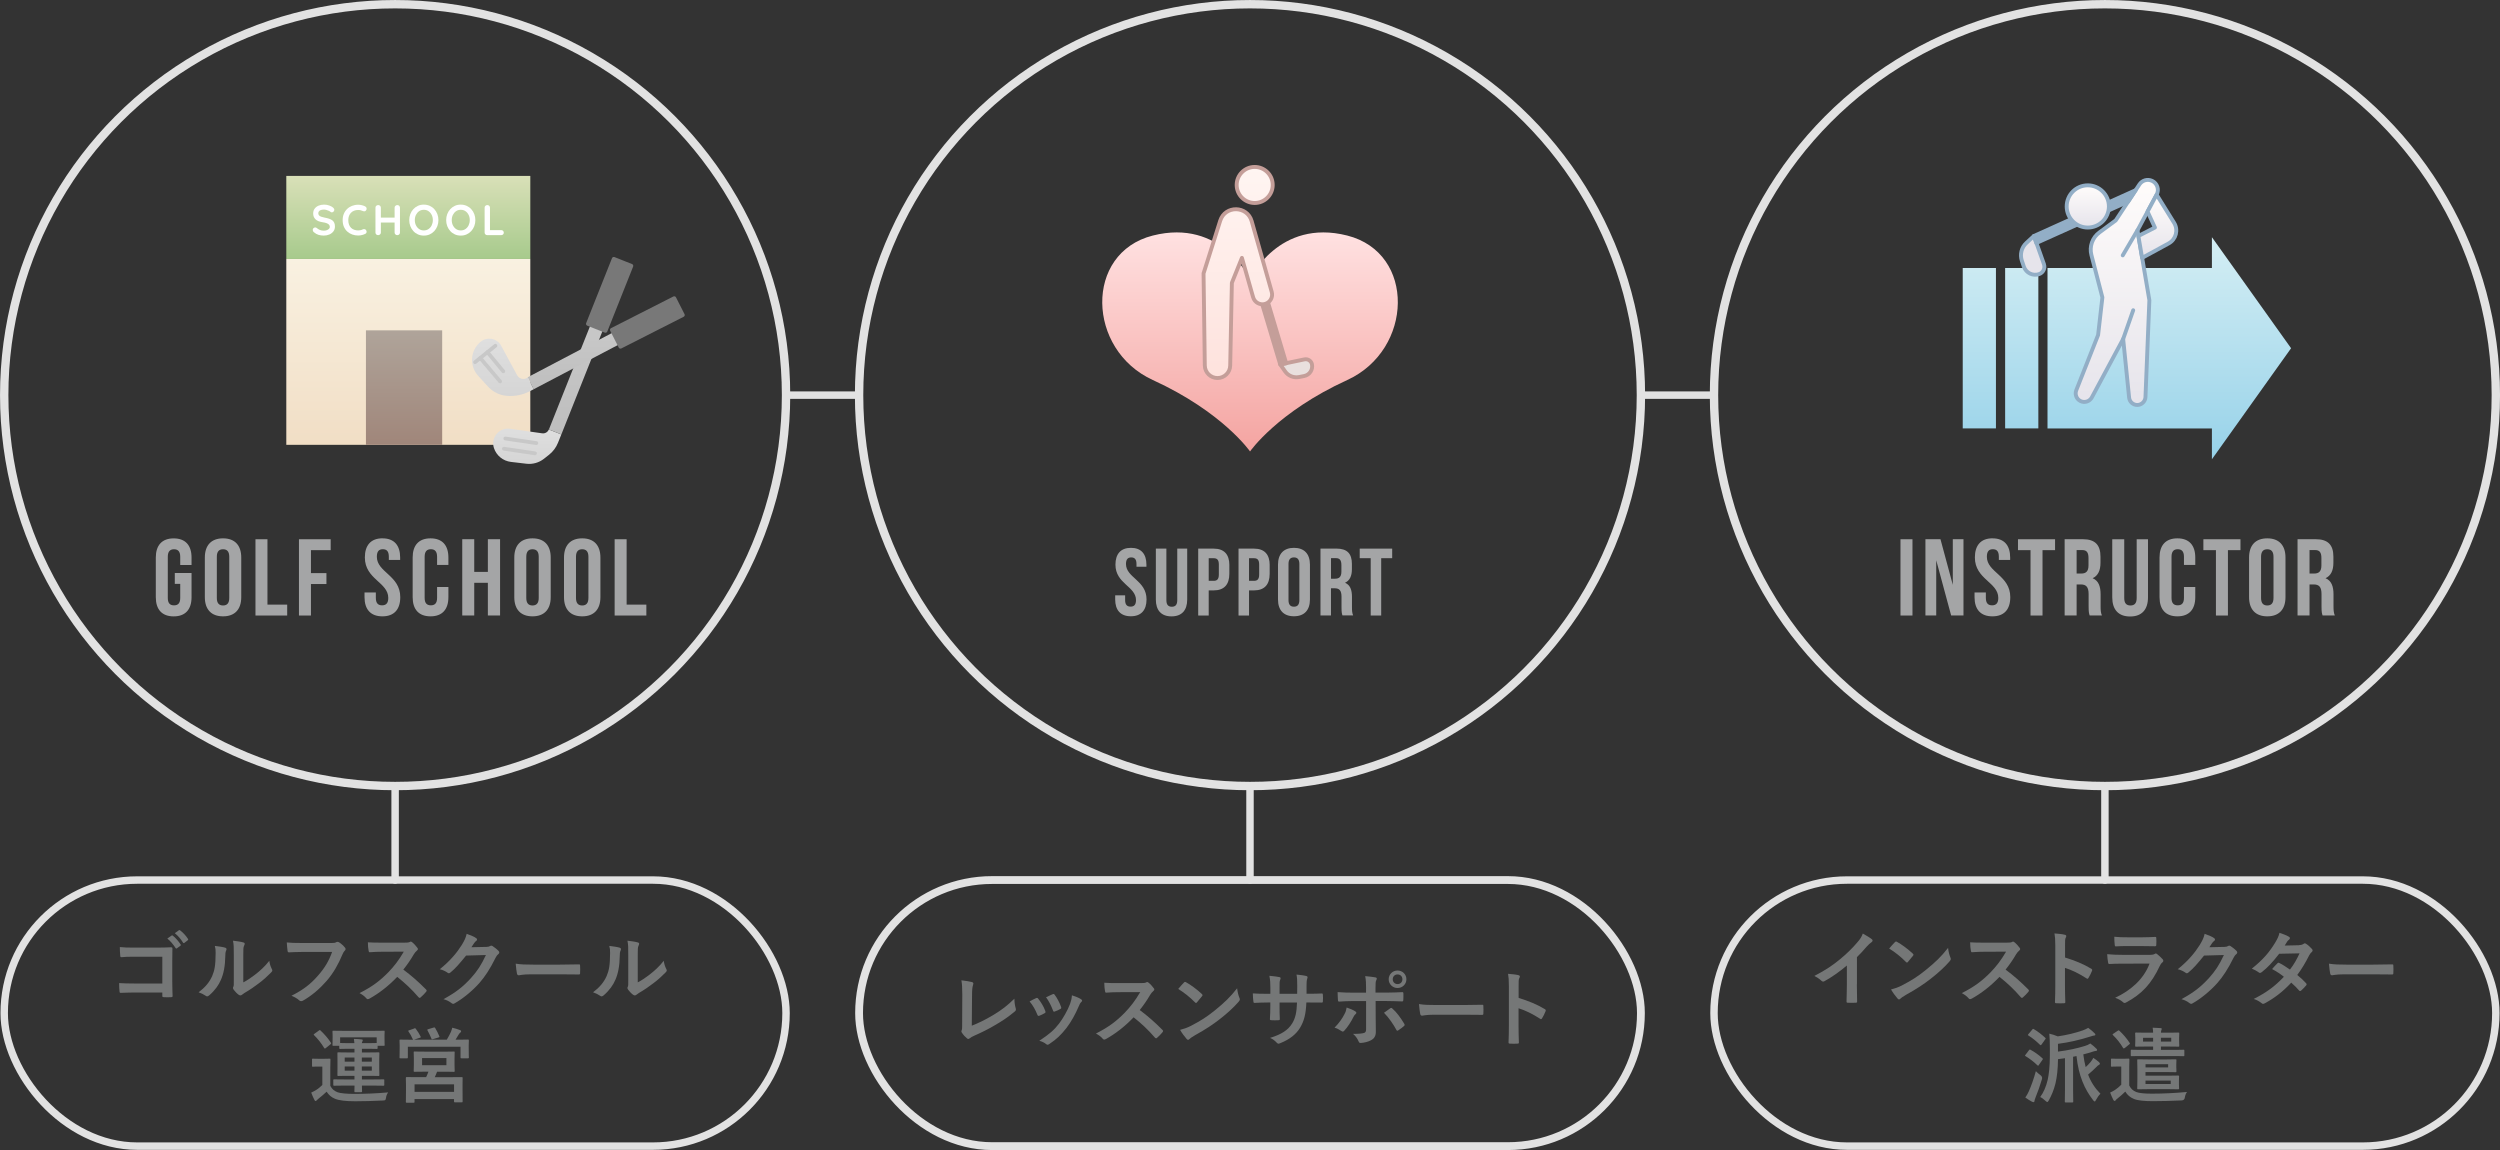 <?xml version="1.0" encoding="UTF-8"?>
<svg id="_レイヤー_2" data-name="レイヤー 2" xmlns="http://www.w3.org/2000/svg" xmlns:xlink="http://www.w3.org/1999/xlink" viewBox="0 0 671.5 308.9">
  <rect x="0" y="0" width="671.5" height="308.9" fill="#333333" stroke="none"/>
  <defs>
    <style>
      .cls-1 {
        fill: url(#_名称未設定グラデーション_259-2);
      }

      .cls-1, .cls-2, .cls-3, .cls-4, .cls-5, .cls-6, .cls-7, .cls-8, .cls-9, .cls-10, .cls-11, .cls-12, .cls-13, .cls-14, .cls-15 {
        stroke-linecap: round;
        stroke-linejoin: round;
      }

      .cls-1, .cls-2, .cls-4, .cls-5, .cls-8, .cls-11 {
        stroke: #92aec6;
        stroke-width: 1.05px;
      }

      .cls-2 {
        fill: url(#_名称未設定グラデーション_259-3);
      }

      .cls-3 {
        fill: #787878;
        stroke: #787878;
        stroke-width: 1.05px;
      }

      .cls-16 {
        fill: #fff;
      }

      .cls-17 {
        fill: #a4a5a6;
      }

      .cls-18 {
        fill: #757777;
      }

      .cls-4 {
        fill: #92aec6;
      }

      .cls-5 {
        fill: #e6e4eb;
      }

      .cls-6 {
        fill: #e9e0de;
      }

      .cls-6, .cls-7, .cls-12 {
        stroke: #c49e99;
        stroke-width: 1.05px;
      }

      .cls-7 {
        fill: #c49e99;
      }

      .cls-19 {
        fill: url(#_新規グラデーションスウォッチ_10-2);
      }

      .cls-20 {
        fill: url(#_新規グラデーションスウォッチ_13);
      }

      .cls-21 {
        fill: url(#_新規グラデーションスウォッチ_11);
      }

      .cls-22 {
        fill: url(#_新規グラデーションスウォッチ_10);
      }

      .cls-23 {
        fill: url(#_新規グラデーションスウォッチ_15);
      }

      .cls-8, .cls-9, .cls-10, .cls-13, .cls-14, .cls-15 {
        fill: none;
      }

      .cls-9 {
        stroke-width: 2px;
      }

      .cls-9, .cls-13, .cls-14, .cls-15 {
        stroke: #e2e2e2;
      }

      .cls-10 {
        stroke: #c8c8c8;
        stroke-width: 1.02px;
      }

      .cls-11 {
        fill: url(#_名称未設定グラデーション_259);
      }

      .cls-12 {
        fill: url(#_名称未設定グラデーション_281);
      }

      .cls-24 {
        fill: url(#_新規グラデーションスウォッチ_8);
      }

      .cls-25 {
        fill: url(#_新規グラデーションスウォッチ_9);
      }

      .cls-26 {
        fill: url(#_新規グラデーションスウォッチ_5);
      }

      .cls-13 {
        stroke-width: 2.25px;
      }

      .cls-14 {
        stroke-width: 2.25px;
      }

      .cls-15 {
        stroke-width: 2.1px;
      }

      .cls-27 {
        fill: url(#_新規グラデーションスウォッチ_9-2);
      }
    </style>
    <linearGradient id="_新規グラデーションスウォッチ_15" data-name="新規グラデーションスウォッチ 15" x1="571.29" y1="123.35" x2="571.29" y2="63.7" gradientUnits="userSpaceOnUse">
      <stop offset="0" stop-color="#97d2e9"/>
      <stop offset="1" stop-color="#d4eef4"/>
    </linearGradient>
    <linearGradient id="_名称未設定グラデーション_259" data-name="名称未設定グラデーション 259" x1="568.56" y1="108.77" x2="568.56" y2="48.32" gradientUnits="userSpaceOnUse">
      <stop offset="0" stop-color="#e6e4eb"/>
      <stop offset="1" stop-color="#fffcfb"/>
    </linearGradient>
    <linearGradient id="_名称未設定グラデーション_259-2" data-name="名称未設定グラデーション 259" x1="579.47" y1="69.26" x2="579.47" y2="52.29" xlink:href="#_名称未設定グラデーション_259"/>
    <linearGradient id="_名称未設定グラデーション_259-3" data-name="名称未設定グラデーション 259" x1="560.78" y1="61.12" x2="560.78" y2="49.79" xlink:href="#_名称未設定グラデーション_259"/>
    <linearGradient id="_新規グラデーションスウォッチ_11" data-name="新規グラデーションスウォッチ 11" x1="109.67" y1="119.48" x2="109.67" y2="69.55" gradientUnits="userSpaceOnUse">
      <stop offset="0" stop-color="#f1dec5"/>
      <stop offset="1" stop-color="#f9f1e1"/>
    </linearGradient>
    <linearGradient id="_新規グラデーションスウォッチ_5" data-name="新規グラデーションスウォッチ 5" x1="109.67" y1="69.55" x2="109.67" y2="47.25" gradientUnits="userSpaceOnUse">
      <stop offset="0" stop-color="#a7ca8c"/>
      <stop offset="1" stop-color="#d9e0b8"/>
    </linearGradient>
    <linearGradient id="_新規グラデーションスウォッチ_8" data-name="新規グラデーションスウォッチ 8" x1="108.53" y1="119.48" x2="108.53" y2="88.73" gradientUnits="userSpaceOnUse">
      <stop offset="0" stop-color="#a0867a"/>
      <stop offset="1" stop-color="#afa49a"/>
    </linearGradient>
    <linearGradient id="_新規グラデーションスウォッチ_9" data-name="新規グラデーションスウォッチ 9" x1="154.7" y1="116.69" x2="154.7" y2="87.23" gradientTransform="translate(-26.74 64.43) rotate(-21.7)" gradientUnits="userSpaceOnUse">
      <stop offset="0" stop-color="#bebebe"/>
      <stop offset="1" stop-color="#c8c8c8"/>
    </linearGradient>
    <linearGradient id="_新規グラデーションスウォッチ_10" data-name="新規グラデーションスウォッチ 10" x1="141.62" y1="124.6" x2="141.62" y2="115.12" gradientUnits="userSpaceOnUse">
      <stop offset="0" stop-color="#d5d5d5"/>
      <stop offset="1" stop-color="#dfdfdf"/>
    </linearGradient>
    <linearGradient id="_新規グラデーションスウォッチ_9-2" data-name="新規グラデーションスウォッチ 9" x1="154.05" y1="104.55" x2="154.05" y2="89.25" gradientTransform="matrix(1, 0, 0, 1, 0, 0)" xlink:href="#_新規グラデーションスウォッチ_9"/>
    <linearGradient id="_新規グラデーションスウォッチ_10-2" data-name="新規グラデーションスウォッチ 10" x1="135.07" y1="106.37" x2="135.07" y2="90.96" xlink:href="#_新規グラデーションスウォッチ_10"/>
    <linearGradient id="_新規グラデーションスウォッチ_13" data-name="新規グラデーションスウォッチ 13" x1="335.75" y1="121.26" x2="335.75" y2="62.43" gradientUnits="userSpaceOnUse">
      <stop offset="0" stop-color="#f4a4a1"/>
      <stop offset="1" stop-color="#ffe1e1"/>
    </linearGradient>
    <linearGradient id="_名称未設定グラデーション_281" data-name="名称未設定グラデーション 281" x1="332.56" y1="101.54" x2="332.56" y2="44.84" gradientUnits="userSpaceOnUse">
      <stop offset="0" stop-color="#fee2dd"/>
      <stop offset="1" stop-color="#fff5f2"/>
    </linearGradient>
  </defs>
  <g id="contents">
    <g>
      <g>
        <path class="cls-18" d="M43.61,256.97h-7.68c-1.5,0-2.53,.04-3.3,.13-.24,0-.33-.11-.33-.37-.07-.59-.11-1.63-.11-2.35,1.32,.13,2.09,.15,3.67,.15h6.53c1.14,0,2.31-.04,3.48-.09,.35,0,.46,.09,.44,.37,0,1.17-.04,2.31-.04,3.48v5.26c0,1.61,.07,3.37,.09,3.98,0,.22-.09,.29-.4,.31-.62,.04-1.32,.04-1.94,0-.35-.02-.42-.04-.42-.37v-.88h-7.57c-1.39,0-2.55,.07-3.61,.09-.2,0-.29-.09-.31-.33-.07-.57-.11-1.36-.11-2.29,1.03,.07,2.31,.11,4.05,.11h7.55v-7.2Zm2.49-5.68c.11-.09,.2-.07,.33,.04,.68,.53,1.47,1.41,2.09,2.35,.09,.13,.09,.24-.07,.35l-.92,.68c-.15,.11-.26,.09-.37-.07-.66-1.01-1.36-1.85-2.22-2.55l1.17-.81Zm1.96-1.43c.13-.09,.2-.07,.33,.04,.81,.62,1.61,1.5,2.09,2.27,.09,.13,.11,.26-.07,.4l-.88,.68c-.18,.13-.29,.07-.37-.07-.59-.95-1.3-1.78-2.2-2.53l1.1-.79Z"/>
        <path class="cls-18" d="M60.49,254.55c.37,.11,.42,.37,.29,.68-.24,.48-.26,.97-.26,1.5-.04,2.75-.46,4.84-1.19,6.47-.57,1.34-1.54,2.77-3.12,4.14-.22,.18-.4,.29-.57,.29-.13,0-.26-.07-.42-.18-.55-.37-1.08-.64-1.87-.92,1.72-1.3,2.88-2.64,3.65-4.38,.62-1.5,.9-2.71,.92-6.23,0-.84-.04-1.19-.22-1.85,1.25,.15,2.27,.31,2.79,.48Zm4.88,9.31c1.08-.57,2.09-1.25,3.12-2.05,1.32-1.01,2.62-2.18,3.85-3.74,.09,.77,.31,1.5,.68,2.22,.07,.15,.13,.26,.13,.37,0,.15-.09,.31-.33,.55-1.1,1.12-2.11,2.02-3.26,2.88-1.14,.88-2.38,1.74-3.92,2.64-.4,.26-.44,.31-.64,.46-.13,.11-.29,.18-.44,.18-.13,0-.29-.07-.46-.18-.48-.33-.99-.9-1.32-1.34-.13-.2-.2-.33-.2-.46,0-.11,.02-.2,.09-.33,.15-.29,.13-.55,.13-1.67v-6.89c0-1.91,0-2.82-.22-3.83,.88,.11,2.09,.26,2.75,.46,.29,.07,.4,.2,.4,.37,0,.13-.07,.33-.18,.55-.2,.42-.2,.86-.2,2.44v7.35Z"/>
        <path class="cls-18" d="M81.28,255.69c-1.43,0-2.68,.07-3.63,.11-.29,.02-.37-.13-.42-.44-.07-.44-.15-1.58-.2-2.22,.99,.11,2.16,.15,4.22,.15h7.85c.66,0,.9-.04,1.21-.22,.11-.07,.22-.09,.33-.09,.13,0,.26,.04,.42,.11,.59,.37,1.19,.92,1.61,1.45,.11,.13,.15,.24,.15,.37,0,.2-.11,.37-.31,.55-.2,.2-.31,.42-.51,.86-1.08,2.6-2.42,5.02-4.27,7.15-1.89,2.16-4.03,3.98-6.25,5.24-.2,.13-.4,.2-.59,.2-.18,0-.37-.07-.55-.24-.51-.48-1.23-.88-2.05-1.21,3.21-1.63,5.17-3.15,7.2-5.5,1.72-1.96,2.84-3.83,3.72-6.27h-7.94Z"/>
        <path class="cls-18" d="M108.58,253.2c.79,0,1.19-.02,1.52-.2,.09-.07,.15-.09,.24-.09,.13,0,.24,.09,.37,.18,.51,.4,1.01,.97,1.43,1.54,.07,.11,.11,.2,.11,.29,0,.13-.09,.29-.29,.44-.29,.24-.57,.57-.81,.97-.9,1.54-1.76,2.77-2.82,4.11,2.11,1.56,4.07,3.28,6.09,5.32,.11,.11,.18,.22,.18,.31s-.04,.2-.15,.33c-.42,.51-.92,1.03-1.47,1.5-.09,.09-.18,.13-.26,.13-.11,0-.2-.07-.31-.18-1.85-2.16-3.74-3.89-5.72-5.46-2.49,2.6-4.99,4.47-7.39,5.81-.2,.09-.35,.18-.51,.18-.13,0-.26-.07-.37-.2-.48-.59-1.12-1.03-1.85-1.43,3.43-1.74,5.48-3.3,7.75-5.61,1.58-1.65,2.79-3.21,4.14-5.52l-5.68,.02c-1.14,0-2.29,.04-3.48,.13-.18,.02-.24-.13-.29-.37-.11-.46-.2-1.52-.2-2.29,1.19,.09,2.29,.09,3.72,.09h6.05Z"/>
        <path class="cls-18" d="M130.58,254.35c.57-.02,.86-.11,1.1-.26,.09-.07,.18-.09,.29-.09s.22,.04,.35,.13c.55,.35,1.06,.77,1.5,1.19,.2,.18,.29,.35,.29,.51,0,.18-.11,.33-.26,.46-.31,.24-.53,.55-.73,.95-1.47,2.99-2.88,5.13-4.36,6.8-1.89,2.13-4.51,4.27-6.69,5.48-.13,.09-.24,.11-.35,.11-.18,0-.33-.09-.51-.24-.55-.44-1.23-.77-2.09-1.01,3.43-1.89,5.17-3.28,7.33-5.61,1.74-1.94,2.75-3.43,4.07-6.25l-5.33,.15c-1.8,2.22-2.9,3.48-4.16,4.51-.15,.15-.31,.24-.46,.24-.11,0-.22-.04-.33-.13-.55-.4-1.36-.79-2.11-.95,2.86-2.33,4.55-4.38,5.92-6.54,.73-1.23,1.06-1.91,1.3-2.97,1.25,.44,2.09,.81,2.57,1.17,.15,.11,.22,.24,.22,.37s-.07,.26-.24,.37c-.22,.13-.37,.37-.55,.59-.24,.37-.46,.7-.73,1.1l3.96-.09Z"/>
        <path class="cls-18" d="M142.59,261.7c-2.18,0-3.01,.26-3.23,.26-.26,0-.44-.13-.51-.46-.11-.51-.24-1.54-.33-2.66,1.43,.22,2.53,.26,4.75,.26h7.08c1.67,0,3.37-.04,5.06-.07,.33-.02,.4,.04,.4,.31,.04,.66,.04,1.41,0,2.07,0,.26-.09,.35-.4,.33-1.65-.02-3.28-.04-4.91-.04h-7.92Z"/>
        <path class="cls-18" d="M166.44,254.55c.37,.11,.42,.37,.29,.68-.24,.48-.26,.97-.26,1.5-.04,2.75-.46,4.84-1.19,6.47-.57,1.34-1.54,2.77-3.12,4.14-.22,.18-.4,.29-.57,.29-.13,0-.26-.07-.42-.18-.55-.37-1.08-.64-1.87-.92,1.72-1.3,2.88-2.64,3.65-4.38,.62-1.5,.9-2.71,.92-6.23,0-.84-.04-1.19-.22-1.85,1.25,.15,2.27,.31,2.79,.48Zm4.88,9.31c1.08-.57,2.09-1.25,3.12-2.05,1.32-1.01,2.62-2.18,3.85-3.74,.09,.77,.31,1.5,.68,2.22,.07,.15,.13,.26,.13,.37,0,.15-.09,.31-.33,.55-1.1,1.12-2.11,2.02-3.26,2.88-1.14,.88-2.38,1.74-3.92,2.64-.4,.26-.44,.31-.64,.46-.13,.11-.29,.18-.44,.18-.13,0-.29-.07-.46-.18-.48-.33-.99-.9-1.32-1.34-.13-.2-.2-.33-.2-.46,0-.11,.02-.2,.09-.33,.15-.29,.13-.55,.13-1.67v-6.89c0-1.91,0-2.82-.22-3.83,.88,.11,2.09,.26,2.75,.46,.29,.07,.4,.2,.4,.37,0,.13-.07,.33-.18,.55-.2,.42-.2,.86-.2,2.44v7.35Z"/>
        <path class="cls-18" d="M88.72,291.66c.48,.9,1.01,1.34,1.94,1.72,.79,.29,2.55,.44,4.47,.44,2.86,0,5.85-.11,9.13-.4-.31,.42-.51,.9-.57,1.41-.13,.7-.13,.73-.84,.77-2.75,.13-5.17,.2-7.46,.2-2.51,0-4.33-.22-5.39-.66-1.01-.42-1.63-.97-2.27-1.91-.64,.62-1.34,1.19-2.13,1.83-.24,.18-.42,.35-.51,.46-.11,.13-.22,.22-.31,.22-.15,0-.24-.15-.33-.31-.31-.59-.55-1.17-.86-1.96,.55-.26,.86-.42,1.32-.7,.62-.37,1.14-.84,1.67-1.34v-4.95h-.95c-1.14,0-1.45,.04-1.56,.04-.24,0-.26-.02-.26-.26v-1.67c0-.22,.02-.24,.26-.24,.11,0,.42,.04,1.56,.04h1.28c1.14,0,1.5-.04,1.61-.04,.22,0,.24,.02,.24,.24,0,.13-.04,.77-.04,2.16v4.93Zm-3.1-14.83c.13-.11,.22-.15,.29-.15s.11,.04,.2,.13c1.01,.95,1.96,2.02,2.77,3.26,.11,.18,.11,.24-.13,.44l-1.23,.99c-.13,.11-.2,.15-.26,.15s-.11-.07-.2-.18c-.79-1.32-1.74-2.49-2.71-3.43-.15-.15-.13-.2,.11-.37l1.17-.84Zm7.15,14.76c-2.13,0-2.88,.04-3.01,.04-.22,0-.24-.02-.24-.24v-1.25c0-.22,.02-.24,.24-.24,.13,0,.88,.04,3.01,.04h2.44v-.97h-1.5c-2,0-2.71,.04-2.86,.04-.2,0-.22-.02-.22-.24,0-.13,.02-.64,.02-1.83v-2.22c0-1.21-.02-1.69-.02-1.83,0-.22,.02-.24,.22-.24,.15,0,.86,.04,2.86,.04h1.5v-.99h-1.74c-1.32,0-1.98,.04-2.11,.04-.22,0-.24-.02-.24-.24v-.59h-1.58c-.22,0-.24-.02-.24-.22,0-.13,.04-.4,.04-2.02v-.55c0-.57-.04-.88-.04-1.01,0-.24,.02-.26,.24-.26,.15,0,.92,.04,3.06,.04h7.42c2.16,0,2.93-.04,3.06-.04,.22,0,.24,.02,.24,.26,0,.13-.04,.44-.04,.88v.68c0,1.63,.04,1.89,.04,2.02,0,.2-.02,.22-.24,.22h-1.65v.59c0,.22-.02,.24-.24,.24-.13,0-.79-.04-2.11-.04h-1.87v.99h1.61c2,0,2.71-.04,2.84-.04,.22,0,.24,.02,.24,.24,0,.11-.04,.62-.04,1.83v2.22c0,1.19,.04,1.69,.04,1.83,0,.22-.02,.24-.24,.24-.13,0-.84-.04-2.84-.04h-1.61v.97h2.73c2.16,0,2.9-.04,3.04-.04,.22,0,.24,.02,.24,.24v1.25c0,.22-.02,.24-.24,.24-.13,0-.88-.04-3.04-.04h-2.73c0,.97,.04,1.41,.04,1.54,0,.2-.04,.24-.24,.24h-1.58c-.2,0-.24-.04-.24-.24,0-.13,.02-.57,.04-1.54h-2.44Zm-1.41-12.96v1.52c.13,0,.79,.04,2.11,.04h1.72c-.02-.4-.07-.79-.13-1.14,.81,.02,1.25,.04,2.05,.13,.2,.02,.33,.07,.33,.2,0,.11-.04,.22-.11,.37-.07,.11-.11,.22-.13,.44h1.87c1.32,0,1.98-.04,2.11-.04v-1.52h-9.81Zm3.85,6.53v-1.1h-2.62v1.1h2.62Zm0,2.42v-1.12h-2.62v1.12h2.62Zm1.98-3.52v1.1h2.68v-1.1h-2.68Zm2.68,2.4h-2.68v1.12h2.68v-1.12Z"/>
        <path class="cls-18" d="M111.21,276.25c.29-.11,.35-.07,.48,.09,.53,.7,.97,1.41,1.28,2.07,.11,.2,.11,.22-.2,.33l-1.54,.51h8.78c.44-.75,.81-1.39,1.12-2.11,.11-.29,.24-.64,.35-1.1,.75,.18,1.47,.4,2.09,.64,.2,.09,.29,.15,.29,.29,0,.18-.07,.26-.2,.37-.15,.11-.33,.29-.46,.53-.31,.51-.55,.95-.84,1.39h.44c2.02,0,2.75-.04,2.9-.04,.22,0,.24,.02,.24,.24,0,.13-.04,.55-.04,1.17v.97c0,1.94,.04,2.29,.04,2.42,0,.22-.02,.24-.24,.24h-1.76c-.22,0-.24-.02-.24-.24v-2.86h-14.15v2.84c0,.24-.02,.26-.24,.26h-1.76c-.22,0-.24-.02-.24-.26,0-.13,.04-.48,.04-2.42v-.79c0-.77-.04-1.17-.04-1.32,0-.22,.02-.24,.24-.24,.15,0,.88,.04,2.9,.04h.51s-.07-.07-.11-.18c-.29-.7-.7-1.43-1.12-2.02-.13-.2-.11-.24,.15-.33l1.32-.46Zm7.86,6.23c1.98,0,2.68-.04,2.84-.04,.2,0,.22,.02,.22,.26,0,.11-.04,.48-.04,1.5v1.94c0,1.01,.04,1.39,.04,1.52,0,.22-.02,.24-.22,.24-.15,0-.86-.04-2.84-.04h-1.67c-.2,.55-.42,1.03-.62,1.47h4.18c2.16,0,2.93-.02,3.08-.02,.22,0,.22,.02,.22,.24,0,.13-.02,.66-.02,1.69v1.41c0,2.6,.02,3.08,.02,3.21,0,.2,0,.22-.22,.22h-1.85c-.22,0-.24-.02-.24-.22v-.66h-10.61v.75c0,.22-.02,.24-.22,.24h-1.87c-.22,0-.24-.02-.24-.24,0-.13,.04-.62,.04-3.26v-1.19c0-1.3-.04-1.83-.04-1.96,0-.22,.02-.24,.24-.24,.15,0,.92,.02,3.08,.02h2.13c.22-.46,.44-.97,.62-1.47h-.9c-2,0-2.71,.04-2.84,.04-.2,0-.22-.02-.22-.24,0-.15,.04-.51,.04-1.52v-1.94c0-1.01-.04-1.39-.04-1.5,0-.24,.02-.26,.22-.26,.13,0,.84,.04,2.84,.04h4.88Zm-7.72,10.8h10.61v-2.02h-10.61v2.02Zm2.02-7.17h6.54v-1.91h-6.54v1.91Zm3.1-10.1c.26-.09,.33-.04,.44,.15,.37,.59,.79,1.43,1.1,2.2,.09,.18,.07,.22-.24,.31l-1.47,.44c-.33,.09-.35,.07-.44-.18-.31-.73-.64-1.47-1.03-2.16-.13-.22-.07-.24,.2-.33l1.45-.44Z"/>
      </g>
      <g>
        <path class="cls-18" d="M261.02,275.5c1.69-.66,3.34-1.43,5.61-2.77,2.53-1.5,4.05-2.73,5.83-4.49,.02,1.01,.15,1.89,.35,2.55,.13,.42,.07,.64-.22,.88-1.8,1.52-3.63,2.73-5.5,3.78-1.67,.99-3.39,1.85-5.39,2.73-.55,.24-.95,.46-1.23,.7-.13,.11-.26,.18-.4,.18s-.24-.07-.37-.18c-.51-.42-.95-.9-1.34-1.5-.09-.11-.13-.22-.13-.35,0-.11,.04-.24,.11-.37,.09-.22,.09-.64,.09-1.25l.04-8.27c0-1.8-.07-2.88-.24-3.83,1.23,.15,2.35,.33,2.86,.48,.22,.07,.35,.2,.35,.42,0,.11-.04,.26-.11,.46-.15,.44-.24,1.17-.24,2.73l-.07,8.1Z"/>
        <path class="cls-18" d="M278.29,268.1c.24-.11,.4-.09,.57,.15,.77,.97,1.47,2.09,1.89,3.26,.04,.15,.09,.24,.09,.33,0,.13-.09,.2-.26,.31-.53,.31-.9,.48-1.41,.68-.31,.11-.44,0-.55-.31-.51-1.28-1.19-2.49-2.07-3.54,.75-.42,1.28-.66,1.74-.88Zm12.08,.29c.18,.13,.29,.24,.29,.37s-.07,.24-.24,.4c-.33,.29-.48,.73-.66,1.12-.95,2.24-2.09,4.25-3.32,5.85-1.45,1.85-2.66,3.01-4.53,4.25-.18,.13-.35,.24-.53,.24-.11,0-.24-.04-.35-.15-.55-.44-1.06-.68-1.87-.92,2.64-1.74,3.96-2.86,5.28-4.58,1.1-1.43,2.33-3.59,2.97-5.3,.29-.81,.42-1.3,.51-2.33,.92,.29,1.92,.68,2.46,1.06Zm-7.63-1.34c.24-.11,.4-.09,.57,.18,.59,.77,1.34,2.16,1.69,3.21,.11,.33,.07,.44-.22,.59-.42,.24-.9,.46-1.52,.68-.24,.09-.33-.02-.44-.33-.51-1.3-1.01-2.35-1.85-3.52,.88-.42,1.39-.66,1.76-.81Z"/>
        <path class="cls-18" d="M306.38,264.06c.79,0,1.19-.02,1.52-.2,.09-.07,.15-.09,.24-.09,.13,0,.24,.09,.37,.18,.51,.4,1.01,.97,1.43,1.54,.07,.11,.11,.2,.11,.29,0,.13-.09,.29-.29,.44-.29,.24-.57,.57-.81,.97-.9,1.54-1.76,2.77-2.82,4.11,2.11,1.56,4.07,3.28,6.09,5.32,.11,.11,.18,.22,.18,.31s-.04,.2-.15,.33c-.42,.51-.92,1.03-1.47,1.5-.09,.09-.18,.13-.26,.13-.11,0-.2-.07-.31-.18-1.85-2.16-3.74-3.89-5.72-5.46-2.49,2.6-4.99,4.47-7.39,5.81-.2,.09-.35,.18-.51,.18-.13,0-.26-.07-.37-.2-.48-.59-1.12-1.03-1.85-1.43,3.43-1.74,5.48-3.3,7.75-5.61,1.58-1.65,2.79-3.21,4.14-5.52l-5.68,.02c-1.14,0-2.29,.04-3.48,.13-.18,.02-.24-.13-.29-.37-.11-.46-.2-1.52-.2-2.29,1.19,.09,2.29,.09,3.72,.09h6.05Z"/>
        <path class="cls-18" d="M318,263.92c.09-.11,.2-.18,.31-.18,.09,0,.18,.04,.29,.11,1.12,.59,2.95,1.94,4.2,3.12,.13,.13,.2,.22,.2,.31s-.04,.18-.13,.29c-.33,.44-1.06,1.32-1.36,1.65-.11,.11-.18,.18-.26,.18s-.18-.07-.29-.18c-1.32-1.36-2.91-2.62-4.49-3.59,.48-.59,1.12-1.28,1.54-1.72Zm1.92,11.6c2.68-1.39,4.11-2.31,6.34-4.09,2.68-2.18,4.16-3.59,6.03-5.98,.13,1.1,.33,1.85,.62,2.57,.07,.15,.11,.29,.11,.42,0,.2-.11,.37-.35,.66-1.17,1.36-3.06,3.12-5.06,4.66-1.83,1.43-3.67,2.66-6.64,4.31-.99,.59-1.28,.81-1.47,1.01-.13,.13-.26,.22-.4,.22-.11,0-.24-.09-.37-.24-.55-.62-1.23-1.52-1.76-2.44,1.12-.31,1.8-.51,2.97-1.1Z"/>
        <path class="cls-18" d="M351.7,266.92c1.08,0,2.31-.02,3.32-.07,.26-.02,.29,.11,.31,.35,.04,.55,.04,1.19,0,1.74-.02,.29-.07,.37-.37,.35-.75,0-2.09-.02-3.17-.02h-.9c-.13,3.15-.62,4.99-1.69,6.78-1.1,1.83-2.88,3.15-5.19,4.09-.31,.13-.48,.2-.62,.2s-.24-.07-.42-.24c-.66-.68-1.08-.99-1.83-1.32,3.12-.97,4.82-2.09,5.94-3.89,.86-1.41,1.21-2.93,1.3-5.61h-4.69v.79c0,1.3,0,2.49,.07,3.65,.02,.24-.13,.29-.37,.31-.57,.04-1.3,.04-1.89,0-.29-.02-.42-.07-.4-.31,.07-1.14,.11-2.22,.11-3.61v-.84h-.66c-1.19,0-2.95,.07-3.63,.11-.18,0-.24-.13-.26-.42-.09-.46-.11-1.23-.15-2.13,.92,.07,2.35,.11,4.05,.11h.66v-1.61c0-1.41-.04-1.96-.26-3.23,1.14,.11,2.22,.22,2.68,.35,.24,.04,.33,.15,.33,.31,0,.13-.07,.29-.13,.46-.15,.4-.15,.62-.15,2.11v1.61h4.73l.02-2.16c.02-1.23-.04-2.24-.2-3.01,.84,.09,2.05,.22,2.57,.37,.31,.07,.4,.18,.4,.35,0,.09-.02,.22-.09,.4-.15,.42-.18,.99-.18,1.94v2.09h.77Z"/>
        <path class="cls-18" d="M364,271.63c.35,.24,.48,.46,.09,.77-.22,.18-.37,.4-.55,.75-.57,1.17-1.54,2.71-2.44,3.67-.26,.29-.44,.35-.77,.13-.64-.42-1.25-.77-1.87-.92,1.28-1.32,2.07-2.46,2.66-3.63,.33-.59,.48-1.08,.59-1.78,.9,.29,1.74,.66,2.29,1.01Zm2.93-6.05c0-1.39-.04-2.4-.24-3.39,1.03,.09,2.18,.22,2.73,.33,.44,.09,.48,.31,.26,.73-.2,.37-.22,.88-.22,2.2v1.17h2.71c1.92,0,3.41-.09,4.49-.13,.2-.02,.29,.11,.29,.35,.02,.57,.02,1.14-.02,1.72-.02,.29-.09,.44-.31,.42-1.36-.04-3.04-.11-4.53-.11h-2.6l.02,4.44c0,1.17,.04,2.11,.04,3.83,0,1.08-.4,1.8-1.3,2.27-.7,.4-1.89,.7-2.82,.73-.26,0-.4-.13-.53-.46-.33-.77-.79-1.41-1.47-1.98,1.5,0,2.46-.09,2.99-.26,.35-.15,.51-.4,.51-.97v-7.59h-3.46c-1.25,0-2.77,.07-3.81,.15-.2,0-.29-.18-.29-.44-.02-.4-.09-1.39-.09-2.11,1.67,.13,3.01,.15,4.14,.15h3.5v-1.03Zm6.47,5.26c.26-.2,.44-.13,.62,.09,1.08,.92,2.13,2.35,3.15,4.03,.2,.33,.13,.48-.11,.68-.35,.33-.97,.77-1.47,1.1-.24,.15-.35,.2-.51-.09-.79-1.47-2-3.26-3.34-4.62,.59-.44,1.17-.81,1.67-1.19Zm4.36-7.81c0,1.32-1.06,2.35-2.38,2.35s-2.38-1.03-2.38-2.35,1.06-2.35,2.38-2.35,2.38,1.03,2.38,2.35Zm-3.67,0c0,.75,.55,1.3,1.3,1.3s1.3-.55,1.3-1.3-.55-1.3-1.3-1.3-1.3,.55-1.3,1.3Z"/>
        <path class="cls-18" d="M385.21,272.55c-2.18,0-3.01,.26-3.23,.26-.26,0-.44-.13-.51-.46-.11-.51-.24-1.54-.33-2.66,1.43,.22,2.53,.26,4.75,.26h7.08c1.67,0,3.37-.04,5.06-.07,.33-.02,.4,.04,.4,.31,.04,.66,.04,1.41,0,2.07,0,.26-.09,.35-.4,.33-1.65-.02-3.28-.04-4.91-.04h-7.92Z"/>
        <path class="cls-18" d="M407.91,268.04c2.68,.84,4.82,1.69,7,2.99,.24,.13,.35,.29,.24,.57-.29,.73-.64,1.41-.95,1.91-.09,.15-.18,.24-.29,.24-.07,0-.15-.02-.24-.11-2.02-1.3-4-2.27-5.79-2.82v4.86c0,1.43,.04,2.73,.09,4.31,.02,.26-.09,.33-.4,.33-.64,.04-1.32,.04-1.96,0-.31,0-.42-.07-.42-.33,.07-1.63,.09-2.93,.09-4.33v-10.83c0-1.65-.07-2.38-.22-3.26,1.01,.07,2.11,.18,2.75,.35,.31,.07,.42,.2,.42,.37,0,.13-.07,.31-.18,.51-.15,.29-.15,.84-.15,2.07v3.15Z"/>
      </g>
      <g>
        <path class="cls-18" d="M498.75,264.38c0,1.52,.02,2.82,.07,4.58,.02,.29-.09,.37-.33,.37-.7,.04-1.5,.04-2.2,0-.24,0-.33-.09-.31-.35,.02-1.58,.09-3.01,.09-4.51v-5.13c-1.94,1.63-4.29,3.3-6.05,4.22-.11,.07-.22,.09-.33,.09-.18,0-.31-.07-.46-.22-.51-.51-1.23-.95-1.89-1.3,3.04-1.56,4.91-2.84,6.93-4.51,1.74-1.43,3.32-2.97,4.69-4.6,.75-.88,1.03-1.32,1.39-2.27,.99,.55,1.96,1.14,2.44,1.54,.13,.09,.18,.22,.18,.33,0,.18-.13,.37-.31,.48-.37,.24-.73,.57-1.32,1.21-.86,1.03-1.67,1.89-2.57,2.77v7.28Z"/>
        <path class="cls-18" d="M508.96,253.07c.09-.11,.2-.18,.31-.18,.09,0,.18,.04,.29,.11,1.12,.59,2.95,1.94,4.2,3.12,.13,.13,.2,.22,.2,.31s-.04,.18-.13,.29c-.33,.44-1.06,1.32-1.36,1.65-.11,.11-.18,.18-.26,.18s-.18-.07-.29-.18c-1.32-1.36-2.91-2.62-4.49-3.59,.48-.59,1.12-1.28,1.54-1.72Zm1.92,11.6c2.68-1.39,4.11-2.31,6.34-4.09,2.68-2.18,4.16-3.59,6.03-5.98,.13,1.1,.33,1.85,.62,2.57,.07,.15,.11,.29,.11,.42,0,.2-.11,.37-.35,.66-1.17,1.36-3.06,3.12-5.06,4.66-1.83,1.43-3.67,2.66-6.64,4.31-.99,.59-1.28,.81-1.47,1.01-.13,.13-.26,.22-.4,.22-.11,0-.24-.09-.37-.24-.55-.62-1.23-1.52-1.76-2.44,1.12-.31,1.8-.51,2.97-1.1Z"/>
        <path class="cls-18" d="M538.95,253.2c.79,0,1.19-.02,1.52-.2,.09-.07,.15-.09,.24-.09,.13,0,.24,.09,.37,.18,.51,.4,1.01,.97,1.43,1.54,.07,.11,.11,.2,.11,.29,0,.13-.09,.29-.29,.44-.29,.24-.57,.57-.81,.97-.9,1.54-1.76,2.77-2.82,4.11,2.11,1.56,4.07,3.28,6.09,5.32,.11,.11,.18,.22,.18,.31s-.04,.2-.15,.33c-.42,.51-.92,1.03-1.47,1.5-.09,.09-.18,.13-.26,.13-.11,0-.2-.07-.31-.18-1.85-2.16-3.74-3.89-5.72-5.46-2.49,2.6-4.99,4.47-7.39,5.81-.2,.09-.35,.18-.51,.18-.13,0-.26-.07-.37-.2-.48-.59-1.12-1.03-1.85-1.43,3.43-1.74,5.48-3.3,7.75-5.61,1.58-1.65,2.79-3.21,4.14-5.52l-5.68,.02c-1.14,0-2.29,.04-3.48,.13-.18,.02-.24-.13-.29-.37-.11-.46-.2-1.52-.2-2.29,1.19,.09,2.29,.09,3.72,.09h6.05Z"/>
        <path class="cls-18" d="M554.68,257.19c2.68,.84,4.82,1.69,7,2.99,.24,.13,.35,.29,.24,.57-.29,.73-.64,1.41-.95,1.91-.09,.15-.18,.24-.29,.24-.07,0-.15-.02-.24-.11-2.02-1.3-4-2.27-5.79-2.82v4.86c0,1.43,.04,2.73,.09,4.31,.02,.26-.09,.33-.4,.33-.64,.04-1.32,.04-1.96,0-.31,0-.42-.07-.42-.33,.07-1.63,.09-2.93,.09-4.33v-10.83c0-1.65-.07-2.38-.22-3.26,1.01,.07,2.11,.18,2.75,.35,.31,.07,.42,.2,.42,.37,0,.13-.07,.31-.18,.51-.15,.29-.15,.84-.15,2.07v3.15Z"/>
        <path class="cls-18" d="M569.86,258.84c-1.1,0-2.2,.02-3.3,.09-.2,0-.29-.13-.33-.42-.13-.55-.18-1.36-.24-2.22,1.25,.13,2.6,.18,4.05,.18h7.55c.37,0,.81-.04,1.17-.24,.11-.09,.2-.13,.29-.13,.11,0,.22,.07,.33,.15,.53,.42,1.12,.97,1.47,1.36,.15,.15,.22,.31,.22,.46,0,.13-.07,.29-.24,.42-.35,.29-.51,.53-.75,1.03-2.2,4.69-4.73,7.44-8.98,9.73-.18,.09-.31,.15-.44,.15-.15,0-.31-.09-.48-.26-.59-.53-1.3-.86-2.05-1.14,4.07-1.89,7.66-4.93,9.24-9.18l-7.5,.02Zm1.47-4.73c-.99,0-2.09,.02-3.01,.09-.22,0-.29-.13-.31-.48-.07-.46-.11-1.43-.11-2.11,1.34,.13,2,.15,3.61,.15h3.96c1.43,0,2.6-.07,3.45-.11,.2,0,.26,.11,.26,.35,.04,.55,.04,1.17,0,1.72,0,.37-.07,.46-.4,.44-.73,0-1.76-.04-3.1-.04h-4.36Z"/>
        <path class="cls-18" d="M597.4,254.35c.57-.02,.86-.11,1.1-.26,.09-.07,.18-.09,.29-.09s.22,.04,.35,.13c.55,.35,1.06,.77,1.5,1.19,.2,.18,.29,.35,.29,.51,0,.18-.11,.33-.26,.46-.31,.24-.53,.55-.73,.95-1.47,2.99-2.88,5.13-4.36,6.8-1.89,2.13-4.51,4.27-6.69,5.48-.13,.09-.24,.11-.35,.11-.18,0-.33-.09-.51-.24-.55-.44-1.23-.77-2.09-1.01,3.43-1.89,5.17-3.28,7.33-5.61,1.74-1.94,2.75-3.43,4.07-6.25l-5.33,.15c-1.8,2.22-2.9,3.48-4.16,4.51-.15,.15-.31,.24-.46,.24-.11,0-.22-.04-.33-.13-.55-.4-1.36-.79-2.11-.95,2.86-2.33,4.55-4.38,5.92-6.54,.73-1.23,1.06-1.91,1.3-2.97,1.25,.44,2.09,.81,2.57,1.17,.15,.11,.22,.24,.22,.37s-.07,.26-.24,.37c-.22,.13-.37,.37-.55,.59-.24,.37-.46,.7-.73,1.1l3.96-.09Z"/>
        <path class="cls-18" d="M617.51,253.86c.64-.02,.92-.15,1.21-.33,.15-.11,.26-.15,.37-.15s.24,.07,.4,.18c.48,.29,1.1,.88,1.5,1.34,.13,.13,.18,.26,.18,.4s-.07,.26-.24,.42c-.22,.2-.44,.42-.66,.84-.95,1.87-1.98,3.67-3.23,5.32,.9,.73,1.74,1.5,2.38,2.22,.09,.09,.13,.2,.13,.31,0,.09-.04,.2-.13,.29-.31,.37-.99,1.08-1.36,1.39-.09,.07-.18,.11-.26,.11-.07,0-.15-.04-.24-.13-.53-.62-1.41-1.5-2.13-2.13-2.25,2.42-4.51,4.14-7.02,5.5-.2,.11-.37,.2-.55,.2-.13,0-.26-.07-.42-.2-.7-.57-1.32-.86-2.09-1.12,3.41-1.74,5.61-3.32,8.1-5.96-.84-.68-1.83-1.36-3.17-2.07,.48-.53,.95-1.1,1.45-1.56,.09-.09,.18-.15,.29-.15,.07,0,.13,.04,.22,.09,.79,.37,1.76,1.01,2.84,1.76,1.06-1.36,1.87-2.79,2.57-4.36l-5.46,.11c-1.8,2.31-3.23,3.83-4.71,4.95-.15,.11-.29,.2-.44,.2-.11,0-.24-.04-.35-.15-.55-.4-1.12-.7-1.85-1.01,3.08-2.44,4.73-4.47,6.23-6.91,.7-1.19,.99-1.78,1.19-2.71,.75,.26,1.89,.64,2.57,1.08,.18,.09,.24,.22,.24,.35,0,.15-.11,.33-.26,.44-.2,.13-.35,.31-.46,.46-.18,.31-.31,.53-.68,1.1l3.87-.09Z"/>
        <path class="cls-18" d="M629.63,261.7c-2.18,0-3.01,.26-3.23,.26-.26,0-.44-.13-.51-.46-.11-.51-.24-1.54-.33-2.66,1.43,.22,2.53,.26,4.75,.26h7.08c1.67,0,3.37-.04,5.06-.07,.33-.02,.4,.04,.4,.31,.04,.66,.04,1.41,0,2.07,0,.26-.09,.35-.4,.33-1.65-.02-3.28-.04-4.91-.04h-7.92Z"/>
        <path class="cls-18" d="M544.98,282.09c.18-.22,.24-.22,.44-.11,1.08,.59,2.18,1.36,3.17,2.27,.09,.09,.13,.13,.13,.18,0,.07-.04,.13-.13,.26l-.99,1.41c-.07,.11-.11,.15-.18,.15-.04,0-.11-.04-.2-.13-.92-.92-2.05-1.76-3.12-2.42-.11-.07-.18-.11-.18-.15,0-.07,.07-.15,.15-.26l.9-1.19Zm.02,10.89c.57-1.28,1.23-3.04,1.83-5.26,.33,.33,.79,.75,1.25,1.08q.55,.4,.4,1.03c-.53,1.78-1.14,3.5-1.76,5.02-.15,.37-.24,.68-.26,.88-.02,.18-.07,.31-.22,.31s-.29-.04-.46-.13c-.53-.29-1.14-.64-1.78-1.12,.42-.62,.68-1.06,1.01-1.8Zm.86-16.44c.18-.22,.24-.22,.44-.11,1.08,.64,2.09,1.43,3.04,2.31,.09,.09,.13,.13,.13,.2,0,.04-.04,.13-.13,.24l-.99,1.39c-.18,.22-.22,.2-.4,.07-.97-.95-2.05-1.85-3.1-2.49-.11-.07-.15-.11-.15-.15,0-.07,.04-.13,.15-.26l1.01-1.19Zm4.73,5.02c0-1.67-.04-2.75-.15-3.92,.79,.18,1.47,.4,2.27,.73,2.42-.35,4.69-.9,6.73-1.61,.51-.18,.97-.4,1.45-.68,.66,.46,1.28,1.01,1.69,1.43,.18,.18,.24,.24,.24,.4,0,.13-.15,.24-.35,.24-.26,.02-.53,.11-.92,.24-2.88,.92-5.94,1.63-8.78,1.98v2.09c2.68-.33,5.21-.88,7.24-1.52,.51-.15,.99-.35,1.45-.66,.62,.44,1.21,.97,1.63,1.39,.13,.13,.2,.22,.2,.35s-.13,.26-.35,.26c-.24,0-.44,.09-.84,.2-.79,.26-1.65,.51-2.53,.73,.15,1.23,.38,2.38,.64,3.41,.44-.4,.86-.81,1.3-1.34,.35-.42,.57-.75,.75-1.14,.55,.35,1.1,.75,1.52,1.14,.2,.18,.26,.31,.26,.44s-.13,.22-.24,.29c-.29,.15-.4,.26-.81,.68-.64,.64-1.34,1.28-2.13,1.94,.75,1.98,1.83,3.65,3.32,5.15-.4,.37-.86,1.01-1.19,1.65-.15,.29-.24,.42-.37,.42-.11,0-.22-.11-.4-.33-2.31-2.99-3.92-6.56-4.47-11.86l-.92,.18v9.02c0,1.96,.04,2.9,.04,3.04,0,.2-.02,.22-.24,.22h-1.76c-.24,0-.26-.02-.26-.22,0-.15,.04-1.08,.04-3.04v-8.63c-.64,.11-1.28,.2-1.87,.26-.04,2.68-.26,4.71-.68,6.51-.44,1.74-.99,3.1-1.8,4.58-.18,.29-.29,.42-.4,.42-.13,0-.26-.11-.51-.33-.46-.44-.95-.81-1.39-1.01,.9-1.23,1.56-2.71,2.02-4.66,.29-1.32,.57-3.52,.57-6.4v-2.02Z"/>
        <path class="cls-18" d="M571.89,291.52c.48,.95,.99,1.41,1.92,1.8,.75,.29,2.24,.44,4.16,.44,2.84,0,6.18-.15,9.46-.46-.31,.42-.51,.95-.59,1.52q-.11,.7-.81,.75c-2.79,.13-5.41,.2-7.7,.2s-4.09-.15-5.15-.59c-1.01-.42-1.78-1.06-2.33-1.98-.68,.68-1.3,1.21-2.09,1.85-.22,.15-.37,.31-.48,.46-.07,.11-.15,.2-.31,.2-.13,0-.24-.13-.33-.29-.31-.57-.55-1.17-.86-1.96,.55-.26,.86-.42,1.3-.7,.55-.35,1.14-.86,1.69-1.41v-4.88h-.95c-1.14,0-1.45,.04-1.56,.04-.24,0-.26-.02-.26-.26v-1.67c0-.22,.02-.24,.26-.24,.11,0,.42,.04,1.56,.04h1.28c1.14,0,1.5-.04,1.61-.04,.22,0,.24,.02,.24,.24,0,.13-.04,.77-.04,2.13v4.82Zm-1.17-10.03c-.13,.09-.2,.13-.26,.13s-.11-.04-.2-.15c-.79-1.32-1.69-2.46-2.71-3.43-.18-.15-.13-.22,.11-.4l1.14-.77c.13-.09,.2-.13,.26-.13s.11,.04,.2,.11c1.01,.95,1.96,2.02,2.77,3.28,.11,.18,.11,.24-.13,.4l-1.19,.97Zm4.88,2.16c-2.16,0-2.9,.04-3.04,.04-.22,0-.24-.02-.24-.24v-1.23c0-.24,.02-.26,.24-.26,.13,0,.88,.04,3.04,.04h2.73v-.9h-1.69c-2.05,0-2.77,.04-2.88,.04-.24,0-.26-.02-.26-.24,0-.15,.04-.42,.04-1.21v-.92c0-.77-.04-1.03-.04-1.19,0-.22,.02-.24,.26-.24,.11,0,.84,.04,2.88,.04h1.69c-.02-.53-.04-.92-.13-1.34,.73,.02,1.58,.07,2.16,.11,.2,.02,.29,.09,.29,.22,0,.11-.07,.2-.11,.33-.04,.11-.11,.35-.11,.68h1.8c2.02,0,2.73-.04,2.88-.04,.22,0,.24,.02,.24,.24,0,.13-.04,.42-.04,1.19v.92c0,.79,.04,1.08,.04,1.21,0,.22-.02,.24-.24,.24-.15,0-.86-.04-2.88-.04h-1.8v.9h2.99c2.18,0,2.93-.04,3.06-.04,.22,0,.24,.02,.24,.26v1.23c0,.22-.02,.24-.24,.24-.13,0-.88-.04-3.06-.04h-7.81Zm6.6,5.28c1.85,0,2.71-.04,2.84-.04,.24,0,.26,.02,.26,.24,0,.11-.04,.44-.04,1.23v.75c0,.77,.04,1.1,.04,1.23,0,.22-.02,.24-.26,.24-.13,0-.99-.04-2.84-.04h-4.82c-1.94,0-2.93,.04-3.06,.04-.24,0-.26-.02-.26-.24,0-.15,.04-.84,.04-2.31v-2.97c0-1.45-.04-2.16-.04-2.29,0-.22,.02-.24,.26-.24,.13,0,1.1,.04,2.95,.04h4.4c1.74,0,2.55-.04,2.68-.04,.22,0,.24,.02,.24,.24,0,.11-.04,.4-.04,1.14v.68c0,.73,.04,1.01,.04,1.14,0,.24-.02,.26-.24,.26-.13,0-.95-.04-2.68-.04h-5.39v.97h5.92Zm-3.87-9.15v-1.03h-2.71v1.03h2.71Zm4.03,6.07h-6.07v.86h6.07v-.86Zm.7,4.4h-6.78v.92h6.78v-.92Zm.13-11.51h-2.77v1.03h2.77v-1.03Z"/>
      </g>
      <g>
        <g>
          <path class="cls-17" d="M510.47,144.84h3.22v20.49h-3.22v-20.49Z"/>
          <path class="cls-17" d="M520.07,150.48v14.84h-2.9v-20.49h4.04l3.31,12.26v-12.26h2.87v20.49h-3.31l-4.01-14.84Z"/>
          <path class="cls-17" d="M535.19,144.6c3.13,0,4.74,1.87,4.74,5.15v.64h-3.04v-.85c0-1.46-.58-2.02-1.61-2.02s-1.61,.56-1.61,2.02c0,4.21,6.29,5,6.29,10.86,0,3.28-1.64,5.15-4.8,5.15s-4.8-1.87-4.8-5.15v-1.26h3.04v1.46c0,1.46,.64,1.99,1.67,1.99s1.67-.53,1.67-1.99c0-4.21-6.29-5-6.29-10.86,0-3.28,1.61-5.15,4.74-5.15Z"/>
          <path class="cls-17" d="M542.04,144.84h9.95v2.93h-3.37v17.56h-3.22v-17.56h-3.37v-2.93Z"/>
          <path class="cls-17" d="M561.29,165.32c-.18-.53-.29-.85-.29-2.52v-3.22c0-1.9-.64-2.6-2.11-2.6h-1.11v8.34h-3.22v-20.49h4.86c3.34,0,4.77,1.55,4.77,4.71v1.61c0,2.11-.67,3.48-2.11,4.16,1.61,.67,2.14,2.22,2.14,4.36v3.16c0,.99,.03,1.73,.35,2.49h-3.28Zm-3.51-17.56v6.29h1.26c1.2,0,1.93-.53,1.93-2.17v-2.02c0-1.46-.5-2.11-1.64-2.11h-1.55Z"/>
          <path class="cls-17" d="M570.57,144.84v15.8c0,1.46,.64,1.99,1.67,1.99s1.67-.53,1.67-1.99v-15.8h3.04v15.6c0,3.28-1.64,5.15-4.8,5.15s-4.8-1.87-4.8-5.15v-15.6h3.22Z"/>
          <path class="cls-17" d="M589.65,157.68v2.72c0,3.28-1.64,5.15-4.8,5.15s-4.8-1.87-4.8-5.15v-10.65c0-3.28,1.64-5.15,4.8-5.15s4.8,1.87,4.8,5.15v1.99h-3.04v-2.2c0-1.46-.64-2.02-1.67-2.02s-1.67,.56-1.67,2.02v11.06c0,1.46,.64,1.99,1.67,1.99s1.67-.53,1.67-1.99v-2.93h3.04Z"/>
          <path class="cls-17" d="M591.84,144.84h9.95v2.93h-3.37v17.56h-3.22v-17.56h-3.37v-2.93Z"/>
          <path class="cls-17" d="M604.1,149.75c0-3.28,1.73-5.15,4.89-5.15s4.89,1.87,4.89,5.15v10.65c0,3.28-1.73,5.15-4.89,5.15s-4.89-1.87-4.89-5.15v-10.65Zm3.22,10.86c0,1.46,.64,2.02,1.67,2.02s1.67-.56,1.67-2.02v-11.06c0-1.46-.64-2.02-1.67-2.02s-1.67,.56-1.67,2.02v11.06Z"/>
          <path class="cls-17" d="M623.85,165.32c-.18-.53-.29-.85-.29-2.52v-3.22c0-1.9-.64-2.6-2.11-2.6h-1.11v8.34h-3.22v-20.49h4.86c3.34,0,4.77,1.55,4.77,4.71v1.61c0,2.11-.67,3.48-2.11,4.16,1.61,.67,2.14,2.22,2.14,4.36v3.16c0,.99,.03,1.73,.35,2.49h-3.28Zm-3.51-17.56v6.29h1.26c1.2,0,1.93-.53,1.93-2.17v-2.02c0-1.46-.5-2.11-1.64-2.11h-1.55Z"/>
        </g>
        <circle class="cls-14" cx="565.38" cy="106.13" r="105"/>
        <g>
          <path class="cls-23" d="M536.11,115.07h-8.92v-43.09h8.92v43.09Zm11.39-43.09h-8.92v43.09h8.92v-43.09Zm67.88,21.55l-21.26-29.82v8.28h-44.16v43.09h44.16v8.28l21.26-29.82Z"/>
          <g>
            <path class="cls-11" d="M578.05,48.58c-1.21-.57-2.66-.16-3.39,.95l-6.37,9.66-4.39,3.24c-1.89,1.39-2.74,3.79-2.15,6.06l2.95,11.4-1.15,10.09-5.86,14.82c-.43,1.09,.02,2.34,1.06,2.89,1.12,.6,2.52,.17,3.12-.95l8.41-15.69,1.6,15.75c.11,1.12,1.06,1.98,2.19,1.98s2.15-.93,2.2-2.11l1.05-26.03-3.19-18.77,5.15-9.58c.73-1.36,.17-3.05-1.22-3.71Z"/>
            <path class="cls-1" d="M574.38,63.38l4.43-2.26-1.98-4.29,2.44-4.54,4.68,7.54c1.2,1.93,.54,4.47-1.46,5.56l-7.12,3.88-1-5.88Z"/>
            <path class="cls-5" d="M549.01,70.97l-2.69-7.59-2.04,1.88c-1.31,1.21-1.78,3.08-1.21,4.77l.54,1.59c.58,1.71,2.45,2.6,4.14,1.99h0c1.07-.39,1.63-1.57,1.25-2.64Z"/>
            <g>
              <path class="cls-4" d="M566.34,56.54l5.27-2.37,2.04-3.09-7.31,3.29c.07,.35,.11,.72,.11,1.09s-.04,.73-.11,1.08Z"/>
              <path class="cls-4" d="M556.29,58.89l-9.98,4.5,.64,1.89,10.97-4.94c-.63-.37-1.19-.86-1.63-1.44Z"/>
            </g>
            <circle class="cls-2" cx="560.78" cy="55.45" r="5.67"/>
            <line class="cls-8" x1="570.17" y1="68.59" x2="574.12" y2="61.86"/>
            <line class="cls-8" x1="572.98" y1="83.33" x2="570.28" y2="91.05"/>
          </g>
        </g>
      </g>
      <g>
        <g>
          <path class="cls-17" d="M46.94,153.91h4.51v6.5c0,3.28-1.64,5.15-4.8,5.15s-4.8-1.87-4.8-5.15v-10.65c0-3.28,1.64-5.15,4.8-5.15s4.8,1.87,4.8,5.15v1.99h-3.04v-2.2c0-1.46-.64-2.02-1.67-2.02s-1.67,.56-1.67,2.02v11.06c0,1.46,.64,1.99,1.67,1.99s1.67-.53,1.67-1.99v-3.78h-1.46v-2.93Z"/>
          <path class="cls-17" d="M55.02,149.75c0-3.28,1.73-5.15,4.89-5.15s4.89,1.87,4.89,5.15v10.65c0,3.28-1.73,5.15-4.89,5.15s-4.89-1.87-4.89-5.15v-10.65Zm3.22,10.86c0,1.46,.64,2.02,1.67,2.02s1.67-.56,1.67-2.02v-11.06c0-1.46-.64-2.02-1.67-2.02s-1.67,.56-1.67,2.02v11.06Z"/>
          <path class="cls-17" d="M68.62,144.84h3.22v17.56h5.3v2.93h-8.52v-20.49Z"/>
          <path class="cls-17" d="M83.52,153.94h4.16v2.93h-4.16v8.46h-3.22v-20.49h8.52v2.93h-5.3v6.18Z"/>
          <path class="cls-17" d="M102.74,144.6c3.13,0,4.74,1.87,4.74,5.15v.64h-3.04v-.85c0-1.46-.58-2.02-1.61-2.02s-1.61,.56-1.61,2.02c0,4.21,6.29,5,6.29,10.86,0,3.28-1.64,5.15-4.8,5.15s-4.8-1.87-4.8-5.15v-1.26h3.04v1.46c0,1.46,.64,1.99,1.67,1.99s1.67-.53,1.67-1.99c0-4.21-6.29-5-6.29-10.86,0-3.28,1.61-5.15,4.74-5.15Z"/>
          <path class="cls-17" d="M120.44,157.68v2.72c0,3.28-1.64,5.15-4.8,5.15s-4.8-1.87-4.8-5.15v-10.65c0-3.28,1.64-5.15,4.8-5.15s4.8,1.87,4.8,5.15v1.99h-3.04v-2.2c0-1.46-.64-2.02-1.67-2.02s-1.67,.56-1.67,2.02v11.06c0,1.46,.64,1.99,1.67,1.99s1.67-.53,1.67-1.99v-2.93h3.04Z"/>
          <path class="cls-17" d="M127.38,165.32h-3.22v-20.49h3.22v8.78h3.66v-8.78h3.28v20.49h-3.28v-8.78h-3.66v8.78Z"/>
          <path class="cls-17" d="M138.14,149.75c0-3.28,1.73-5.15,4.89-5.15s4.89,1.87,4.89,5.15v10.65c0,3.28-1.73,5.15-4.89,5.15s-4.89-1.87-4.89-5.15v-10.65Zm3.22,10.86c0,1.46,.64,2.02,1.67,2.02s1.67-.56,1.67-2.02v-11.06c0-1.46-.64-2.02-1.67-2.02s-1.67,.56-1.67,2.02v11.06Z"/>
          <path class="cls-17" d="M151.49,149.75c0-3.28,1.73-5.15,4.89-5.15s4.89,1.87,4.89,5.15v10.65c0,3.28-1.73,5.15-4.89,5.15s-4.89-1.87-4.89-5.15v-10.65Zm3.22,10.86c0,1.46,.64,2.02,1.67,2.02s1.67-.56,1.67-2.02v-11.06c0-1.46-.64-2.02-1.67-2.02s-1.67,.56-1.67,2.02v11.06Z"/>
          <path class="cls-17" d="M165.09,144.84h3.22v17.56h5.3v2.93h-8.52v-20.49Z"/>
        </g>
        <circle class="cls-13" cx="106.13" cy="106.13" r="105"/>
        <g>
          <g>
            <rect class="cls-21" x="76.9" y="69.55" width="65.54" height="49.93"/>
            <rect class="cls-26" x="76.9" y="47.25" width="65.54" height="22.31"/>
          </g>
          <g>
            <path class="cls-16" d="M87.01,63.28c-.54,0-1.02-.07-1.46-.2-.43-.13-.84-.37-1.24-.71-.1-.08-.18-.18-.23-.29-.05-.11-.08-.22-.08-.32,0-.18,.06-.33,.19-.47,.13-.13,.29-.2,.48-.2,.15,0,.28,.05,.39,.14,.29,.24,.58,.42,.87,.54,.29,.12,.64,.18,1.07,.18,.29,0,.55-.04,.79-.13,.24-.09,.43-.21,.58-.36,.15-.15,.22-.32,.22-.51,0-.23-.07-.43-.21-.59s-.35-.3-.64-.41c-.29-.11-.65-.2-1.09-.26-.42-.06-.78-.16-1.1-.28-.32-.13-.58-.29-.79-.49-.21-.2-.37-.43-.48-.69-.11-.27-.16-.56-.16-.9,0-.5,.13-.93,.39-1.28s.61-.62,1.05-.81c.44-.18,.92-.28,1.46-.28,.5,0,.96,.07,1.39,.23,.43,.15,.78,.34,1.05,.57,.22,.18,.33,.38,.33,.61,0,.17-.07,.32-.2,.46-.13,.14-.28,.21-.46,.21-.12,0-.22-.03-.31-.1-.12-.11-.29-.21-.5-.31-.21-.1-.43-.18-.66-.24-.23-.07-.45-.1-.65-.1-.33,0-.61,.04-.84,.13-.23,.08-.4,.2-.51,.35s-.17,.32-.17,.51c0,.23,.07,.42,.2,.57s.33,.27,.58,.36c.25,.09,.56,.17,.91,.24,.46,.08,.87,.18,1.22,.3s.64,.26,.87,.44c.23,.18,.4,.41,.52,.68,.12,.27,.17,.61,.17,1,0,.5-.14,.93-.42,1.29-.28,.36-.64,.64-1.09,.83-.45,.19-.94,.29-1.46,.29Z"/>
            <path class="cls-16" d="M98.12,55.47c.2,.1,.32,.26,.35,.47,.04,.22-.02,.41-.17,.59-.1,.14-.23,.22-.39,.23-.16,.02-.32-.02-.48-.09-.19-.08-.38-.15-.58-.2s-.42-.07-.64-.07c-.42,0-.79,.07-1.11,.2-.33,.13-.61,.32-.84,.56-.23,.24-.41,.53-.53,.86s-.18,.7-.18,1.1c0,.47,.07,.88,.2,1.22,.13,.35,.32,.64,.56,.87,.24,.23,.52,.4,.84,.51,.32,.11,.67,.17,1.05,.17,.21,0,.42-.02,.62-.06,.21-.04,.41-.11,.6-.21,.16-.08,.32-.1,.48-.08,.16,.02,.29,.1,.4,.24,.15,.19,.21,.39,.17,.59-.04,.2-.16,.35-.35,.44-.2,.1-.41,.18-.62,.25-.21,.07-.42,.12-.64,.15s-.44,.05-.66,.05c-.55,0-1.08-.09-1.58-.27-.5-.18-.94-.44-1.33-.79s-.69-.78-.92-1.3-.33-1.12-.33-1.81c0-.59,.1-1.14,.31-1.64,.2-.5,.49-.93,.87-1.3,.37-.37,.81-.65,1.32-.85,.51-.2,1.06-.31,1.66-.31,.34,0,.67,.04,.99,.12,.32,.08,.63,.19,.91,.33Z"/>
            <path class="cls-16" d="M101.6,55.08c.18,0,.35,.07,.49,.2,.14,.13,.21,.3,.21,.5v6.68c0,.2-.07,.37-.22,.5-.15,.13-.32,.2-.51,.2-.22,0-.39-.07-.52-.2-.13-.13-.2-.3-.2-.5v-6.68c0-.2,.07-.37,.21-.5s.32-.2,.53-.2Zm-.04,3.36h5.15v1.33h-5.15v-1.33Zm5.15-3.36c.22,0,.39,.07,.52,.2,.13,.13,.2,.3,.2,.5v6.68c0,.2-.07,.37-.2,.5-.13,.13-.31,.2-.54,.2-.18,0-.35-.07-.49-.2-.14-.13-.21-.3-.21-.5v-6.68c0-.2,.07-.37,.22-.5s.32-.2,.51-.2Z"/>
            <path class="cls-16" d="M117.76,59.12c0,.58-.1,1.12-.29,1.62-.19,.5-.46,.94-.81,1.32s-.77,.68-1.25,.9c-.48,.22-1.01,.32-1.58,.32s-1.09-.11-1.57-.32c-.48-.22-.89-.51-1.24-.9-.35-.38-.62-.82-.81-1.32-.19-.5-.29-1.04-.29-1.62s.1-1.12,.29-1.62,.46-.94,.81-1.32c.35-.38,.76-.68,1.24-.9,.48-.22,1-.32,1.57-.32s1.09,.11,1.58,.32c.48,.22,.9,.51,1.25,.9s.62,.82,.81,1.32,.29,1.04,.29,1.62Zm-1.5,0c0-.52-.1-.98-.31-1.4s-.49-.75-.85-1c-.36-.25-.78-.37-1.26-.37s-.9,.12-1.26,.37c-.36,.25-.64,.58-.85,.99s-.31,.89-.31,1.41,.1,.98,.31,1.4,.49,.75,.85,1c.36,.25,.78,.37,1.26,.37s.9-.12,1.26-.37c.36-.25,.65-.58,.85-1s.31-.89,.31-1.4Z"/>
            <path class="cls-16" d="M127.68,59.12c0,.58-.1,1.12-.29,1.62-.19,.5-.46,.94-.81,1.32s-.77,.68-1.25,.9c-.48,.22-1.01,.32-1.58,.32s-1.09-.11-1.57-.32c-.48-.22-.89-.51-1.24-.9-.35-.38-.62-.82-.81-1.32-.19-.5-.29-1.04-.29-1.62s.1-1.12,.29-1.62,.46-.94,.81-1.32c.35-.38,.76-.68,1.24-.9,.48-.22,1-.32,1.57-.32s1.09,.11,1.58,.32c.48,.22,.9,.51,1.25,.9s.62,.82,.81,1.32,.29,1.04,.29,1.62Zm-1.5,0c0-.52-.1-.98-.31-1.4s-.49-.75-.85-1c-.36-.25-.78-.37-1.26-.37s-.9,.12-1.26,.37c-.36,.25-.64,.58-.85,.99s-.31,.89-.31,1.41,.1,.98,.31,1.4,.49,.75,.85,1c.36,.25,.78,.37,1.26,.37s.9-.12,1.26-.37c.36-.25,.65-.58,.85-1s.31-.89,.31-1.4Z"/>
            <path class="cls-16" d="M134.62,61.81c.2,0,.37,.06,.5,.19,.13,.13,.2,.29,.2,.49s-.07,.35-.2,.48c-.13,.13-.3,.19-.5,.19h-3.75c-.2,0-.37-.07-.5-.2-.13-.13-.2-.3-.2-.5v-6.68c0-.2,.07-.37,.21-.5s.32-.2,.53-.2c.18,0,.35,.07,.49,.2,.14,.13,.21,.3,.21,.5v6.23l-.25-.2h3.27Z"/>
          </g>
          <rect class="cls-24" x="98.29" y="88.73" width="20.48" height="30.75"/>
          <g>
            <g>
              <rect class="cls-25" x="152.9" y="86.82" width="3.6" height="30.28" transform="translate(48.67 -49.98) rotate(21.7)"/>
              <path class="cls-22" d="M150.77,116.69l-.88,2.21c-.51,1.29-1.36,2.42-2.44,3.27l-1.36,1.07c-1.33,1.04-3.02,1.52-4.7,1.32l-4.15-.49c-2.12-.25-3.9-1.7-4.57-3.73h0c-.92-2.8,1.42-5.59,4.33-5.18l8.63,1.23c.76,.11,1.5-.32,1.78-1.03h0s3.34,1.33,3.34,1.33Z"/>
              <g>
                <line class="cls-10" x1="135.73" y1="117.79" x2="144.06" y2="119.01"/>
                <line class="cls-10" x1="135.36" y1="120.53" x2="143.69" y2="121.76"/>
              </g>
              <rect class="cls-3" x="161.22" y="69.82" width="5.06" height="18.77" transform="translate(40.89 -54.94) rotate(21.7)"/>
            </g>
            <g>
              <polygon class="cls-27" points="143.35 104.55 141.72 101.34 164.74 89.25 166.37 92.46 143.35 104.55"/>
              <path class="cls-19" d="M143.35,104.55l-1.14,.58c-1.8,.92-3.81,1.34-5.83,1.22h0c-2.06-.12-3.98-1.04-5.36-2.57l-2.59-2.85c-2.45-2.69-2.12-6.9,.72-9.17h0c1.68-1.34,4.15-.95,5.33,.85l4.42,8.17c.5,.91,1.63,1.27,2.56,.8l.31-.16,1.59,3.12Z"/>
              <g>
                <line class="cls-10" x1="130.93" y1="94.59" x2="135.18" y2="99.74"/>
                <line class="cls-10" x1="129.02" y1="96.2" x2="134.32" y2="102.45"/>
                <line class="cls-10" x1="133.06" y1="92.87" x2="127.61" y2="97.28"/>
              </g>
              <rect class="cls-3" x="171.36" y="77.23" width="5.06" height="18.77" transform="translate(172.35 -107.65) rotate(63.07)"/>
            </g>
          </g>
        </g>
      </g>
      <line class="cls-9" x1="211.13" y1="106.13" x2="230.75" y2="106.13"/>
      <line class="cls-9" x1="440.75" y1="106.13" x2="460.38" y2="106.13"/>
      <rect class="cls-9" x="1.13" y="236.38" width="210" height="71.47" rx="35.73" ry="35.73"/>
      <line class="cls-9" x1="106.13" y1="236.38" x2="106.13" y2="211.13"/>
      <rect class="cls-15" x="230.75" y="236.38" width="210" height="71.47" rx="35.73" ry="35.73"/>
      <line class="cls-9" x1="335.75" y1="236.38" x2="335.75" y2="211.13"/>
      <rect class="cls-9" x="460.38" y="236.38" width="210" height="71.47" rx="35.73" ry="35.73"/>
      <line class="cls-9" x1="565.38" y1="236.38" x2="565.38" y2="211.13"/>
      <g>
        <g>
          <path class="cls-17" d="M303.77,147.15c2.75,0,4.16,1.64,4.16,4.52v.56h-2.67v-.74c0-1.28-.51-1.77-1.41-1.77s-1.41,.49-1.41,1.77c0,3.7,5.52,4.39,5.52,9.52,0,2.87-1.44,4.52-4.21,4.52s-4.21-1.64-4.21-4.52v-1.1h2.67v1.28c0,1.28,.56,1.75,1.46,1.75s1.46-.46,1.46-1.75c0-3.7-5.52-4.39-5.52-9.52,0-2.87,1.41-4.52,4.16-4.52Z"/>
          <path class="cls-17" d="M313.29,147.36v13.86c0,1.28,.56,1.75,1.46,1.75s1.46-.46,1.46-1.75v-13.86h2.67v13.68c0,2.87-1.44,4.52-4.21,4.52s-4.21-1.64-4.21-4.52v-13.68h2.82Z"/>
          <path class="cls-17" d="M330.2,151.8v2.34c0,2.87-1.39,4.44-4.21,4.44h-1.33v6.75h-2.82v-17.97h4.16c2.82,0,4.21,1.57,4.21,4.44Zm-5.54-1.87v6.08h1.33c.9,0,1.39-.41,1.39-1.69v-2.69c0-1.28-.49-1.69-1.39-1.69h-1.33Z"/>
          <path class="cls-17" d="M341.03,151.8v2.34c0,2.87-1.39,4.44-4.21,4.44h-1.33v6.75h-2.82v-17.97h4.16c2.82,0,4.21,1.57,4.21,4.44Zm-5.54-1.87v6.08h1.33c.9,0,1.39-.41,1.39-1.69v-2.69c0-1.28-.49-1.69-1.39-1.69h-1.33Z"/>
          <path class="cls-17" d="M343.27,151.67c0-2.87,1.51-4.52,4.29-4.52s4.29,1.64,4.29,4.52v9.34c0,2.87-1.51,4.52-4.29,4.52s-4.29-1.64-4.29-4.52v-9.34Zm2.82,9.52c0,1.28,.56,1.77,1.46,1.77s1.46-.49,1.46-1.77v-9.7c0-1.28-.56-1.77-1.46-1.77s-1.46,.49-1.46,1.77v9.7Z"/>
          <path class="cls-17" d="M360.59,165.32c-.15-.46-.26-.74-.26-2.21v-2.82c0-1.67-.56-2.28-1.85-2.28h-.98v7.31h-2.82v-17.97h4.26c2.93,0,4.18,1.36,4.18,4.13v1.41c0,1.85-.59,3.05-1.85,3.64,1.41,.59,1.87,1.95,1.87,3.82v2.77c0,.87,.03,1.51,.31,2.18h-2.87Zm-3.08-15.4v5.52h1.1c1.05,0,1.69-.46,1.69-1.9v-1.77c0-1.28-.44-1.85-1.44-1.85h-1.36Z"/>
          <path class="cls-17" d="M365.21,147.36h8.73v2.57h-2.95v15.4h-2.82v-15.4h-2.95v-2.57Z"/>
        </g>
        <circle class="cls-13" cx="335.75" cy="106.13" r="105"/>
        <g>
          <path class="cls-20" d="M361.88,63.27c-18.41-4.68-26.08,11.62-26.12,11.72-.05-.1-7.71-16.4-26.12-11.72-18.46,4.69-17.74,30.69,0,38.8,18.81,8.6,26.12,19.19,26.12,19.19,0,0,7.31-10.59,26.12-19.19,17.74-8.11,18.46-34.11,0-38.8Z"/>
          <g>
            <path class="cls-6" d="M350.36,96.53l-6.49,1.36,1.31,1.87c.84,1.2,2.32,1.8,3.76,1.51l1.36-.27c1.46-.29,2.39-1.71,2.09-3.16h0c-.2-.92-1.1-1.5-2.02-1.31Z"/>
            <path class="cls-7" d="M337.75,77.47l6.12,20.42,1.61-.31-6.37-21.28c-.37,.48-.83,.87-1.36,1.17Z"/>
            <path class="cls-12" d="M337.01,54.52c-2.67,0-4.84-2.17-4.84-4.84s2.17-4.84,4.84-4.84,4.84,2.17,4.84,4.84-2.17,4.84-4.84,4.84Zm-13.74,18.88l.34,24.78c.03,1.86,1.54,3.36,3.41,3.36h0c1.85,0,3.37-1.48,3.41-3.34l.45-22.23,2.7-6.7,3.01,10.58c.4,1.4,1.88,2.2,3.27,1.77h0c1.34-.42,2.11-1.83,1.73-3.19l-5.39-19.02c-1.19-4.21-7.13-4.3-8.45-.13l-4.46,14.11Z"/>
          </g>
        </g>
      </g>
    </g>
  </g>
</svg>